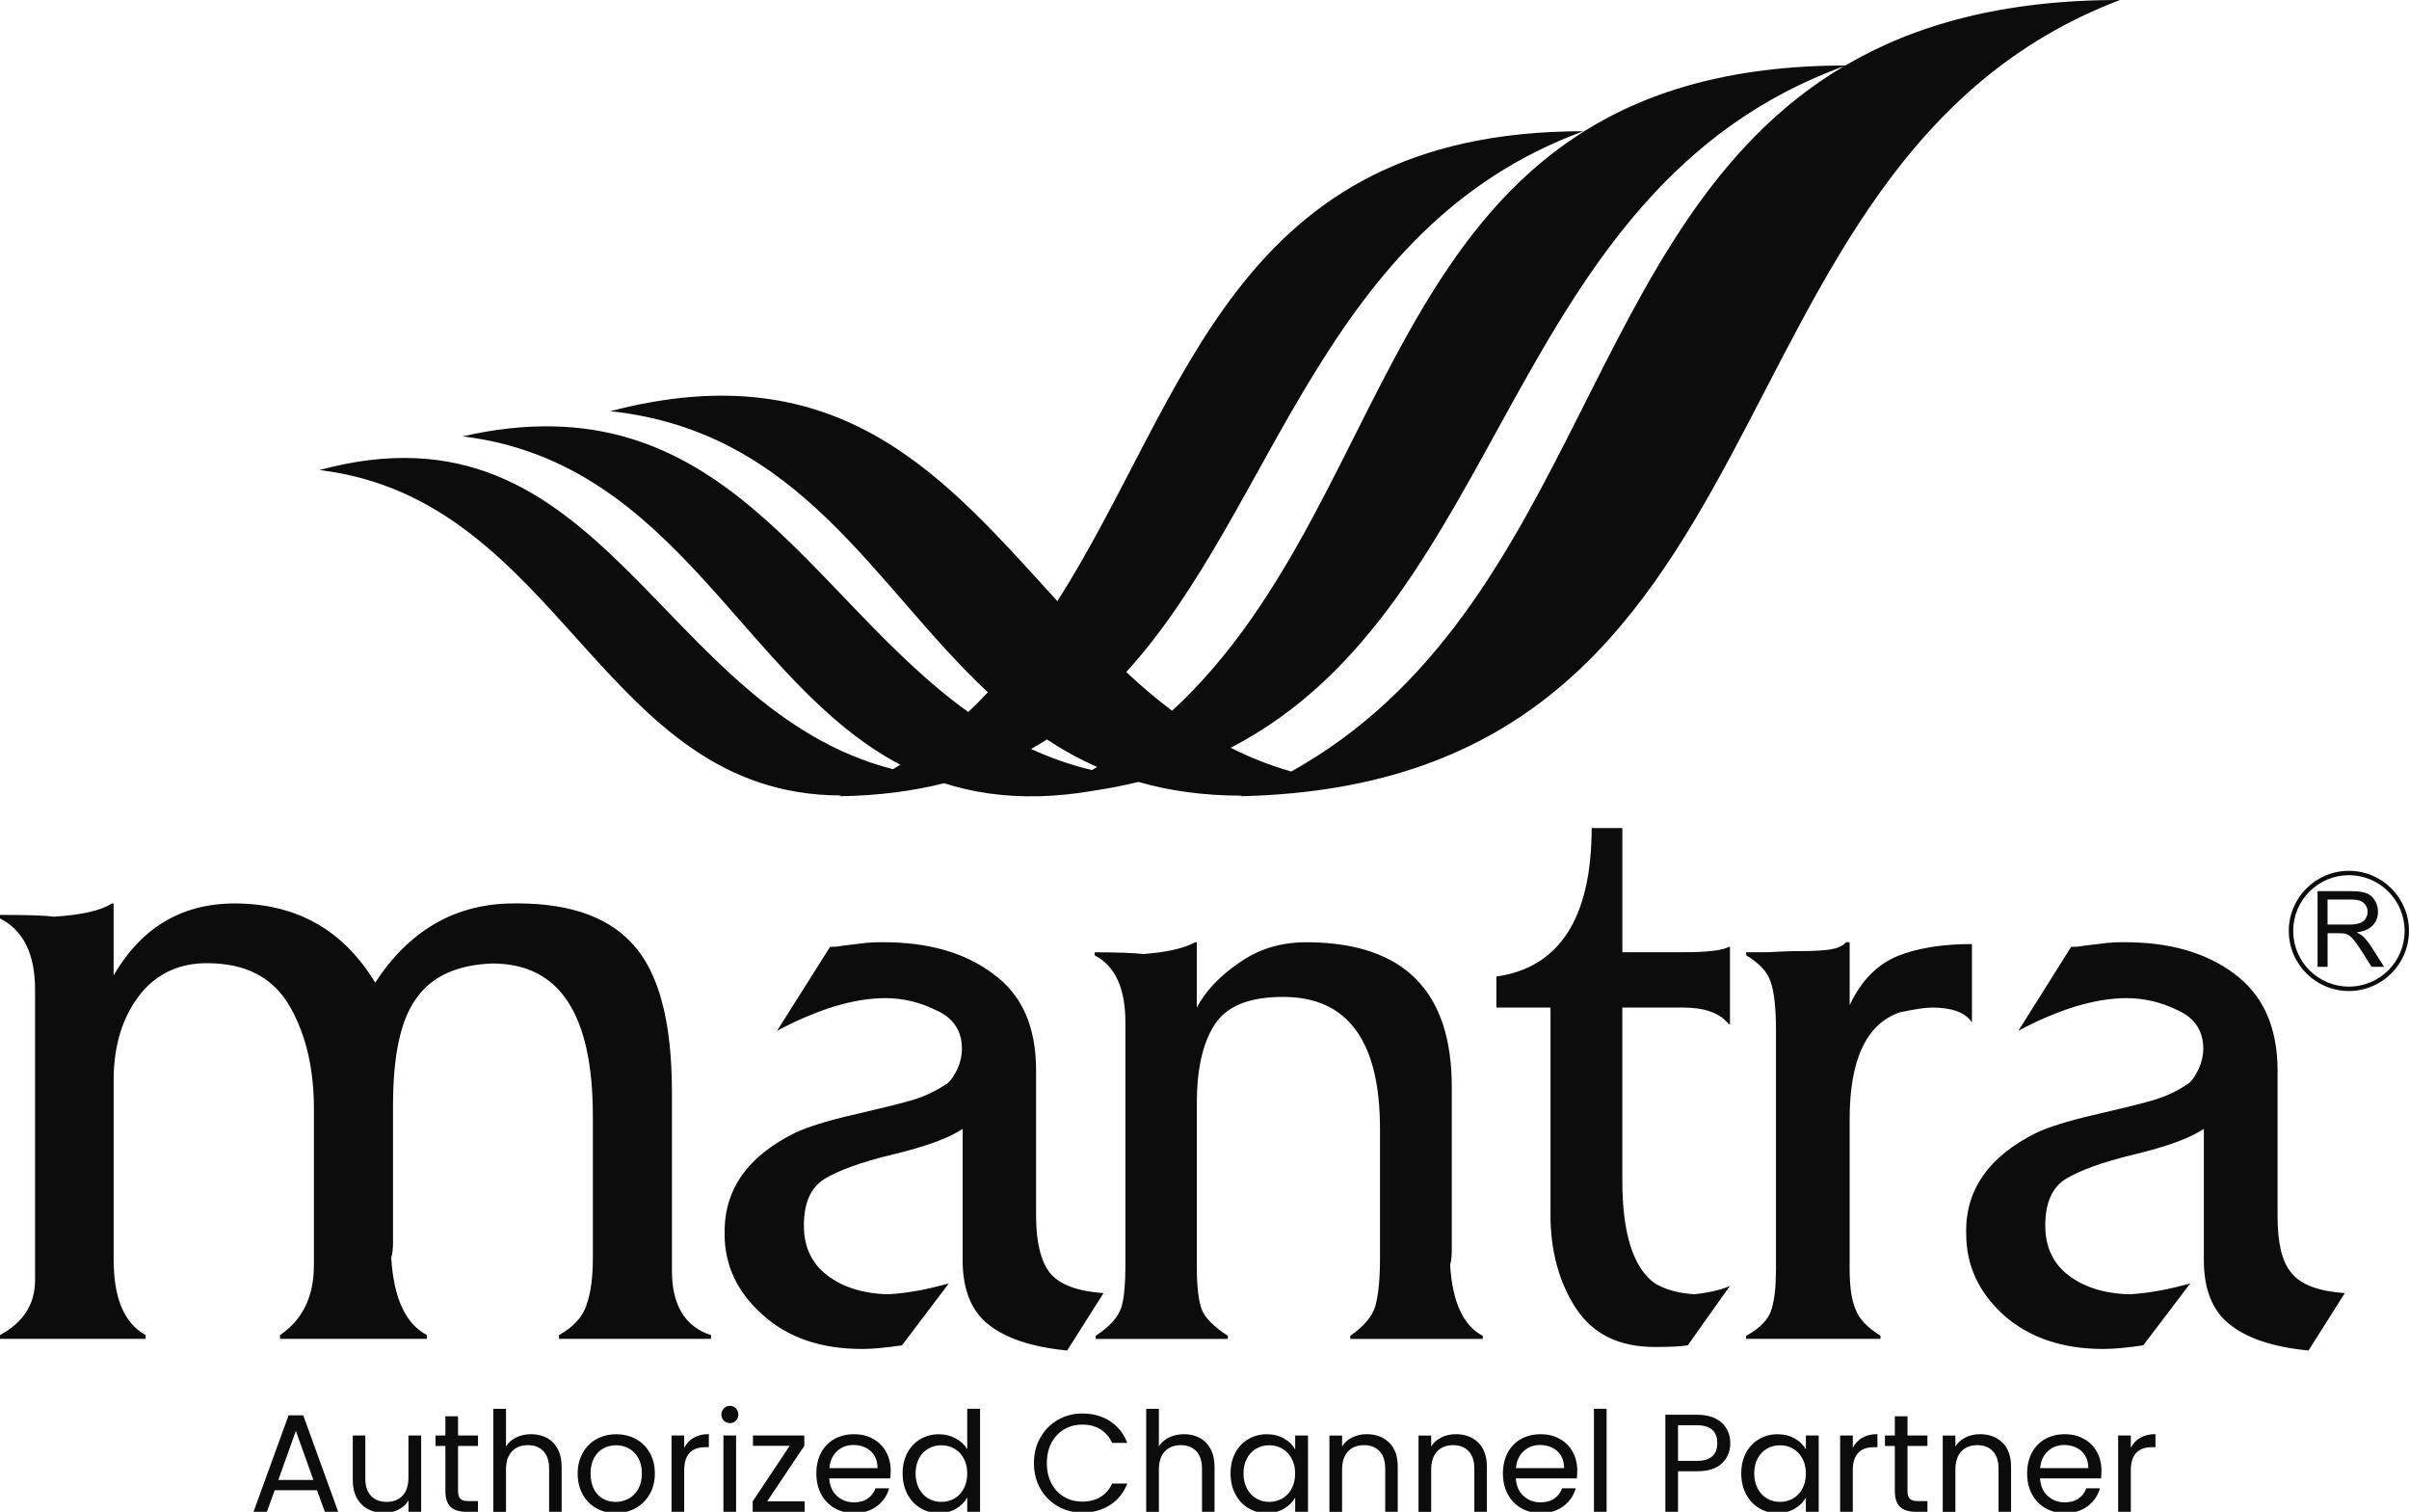 <?xml version="1.0" encoding="UTF-8"?>
<svg id="Layer_1" xmlns="http://www.w3.org/2000/svg" version="1.1" viewBox="0 0 1080 677.73">
  <!-- Generator: Adobe Illustrator 29.2.1, SVG Export Plug-In . SVG Version: 2.1.0 Build 116)  -->
  <defs>
    <style>
      .st0 {
        fill-rule: evenodd;
      }

      .st0, .st1 {
        fill: #0c0c0c;
      }
    </style>
  </defs>
  <path class="st0" d="M489.57,345.22c.77-.44,1.54-.92,2.31-1.4-8.01-3.53-15.48-7.68-22.52-12.33-2.3,1.5-4.67,2.9-7.12,4.26,8.55,3.92,17.62,7.17,27.33,9.47M578.92,345.85c-9.67-2.72-18.7-6.36-27.19-10.64,124.76-64.37,122.41-250.04,274.97-305.53-117.85,69.68-117.1,243.28-247.78,316.17M881.49,553.22c-.57-19.69,10.11-34.91,31.64-45.5,5.37-2.48,13.57-5.11,25.08-7.79,11.45-2.65,20.5-4.82,26.88-6.67,6.4-1.84,11.76-4.56,16.27-7.72,1.67-1.35,2.92-3.49,4.25-6.16,1.38-2.92,2.17-6.16,2.17-9.3,0-7.77-3.73-13.62-11.14-17.04-7.54-3.73-15.24-5.59-23.22-5.59-14.1,0-30.5,5-48.54,14.63l23.65-37.62c1.38,0,3.27,0,5.49-.48,2.06-.22,4.45-.57,6.6-.79,2.32-.26,4.25-.61,5.79-.61,1.4-.2,3.57-.2,6.2-.2,19.69,0,36.22,4.49,48.98,14.08,12.8,9.38,19.49,23.77,19.49,43.52v65.22c0,11.78,1.84,20.24,6.16,25.35,4.23,5.37,12.23,8.29,23.97,9.14l-16.27,25.72c-16.23-1.58-28-5.63-35.68-11.99-7.52-6.08-11.23-15.68-11.23-28.43v-58.94c-6.44,4.28-16.75,7.98-31.15,11.45-14.45,3.44-24.56,7.26-30.7,10.94-6.31,3.97-9.25,10.9-9.25,21.03,0,9.31,3.42,16.86,10.33,22.16,6.88,5.3,16,8.29,27.47,8.57,9.29-.5,18.42-2.45,27.19-4.84l-21.07,27.74c-7.19,1.03-13.04,1.62-17.91,1.62-18.35,0-33.3-5.11-44.68-15.22-11.23-10.17-16.77-22.37-16.77-36.29M796.2,569.29v-107.72c0-9.89-.85-17.08-2.41-21.57-1.6-4.56-5.15-8.25-10.96-11.76v-1.36h9.36c4.21-.19,9.27-.52,15.17-.52s10.35-.26,13.57-.79c2.94-.52,5.32-1.58,6.69-3.18h1.62v28.2c5.26-11.19,12.5-18.29,21.53-22.04,8.79-3.51,19.99-5.35,33.3-5.35v35.15c-2.9-4.49-9.01-6.67-17.83-6.67-3.2,0-8.22.79-14.67,2.17-14.91,5.28-22.34,21.25-22.34,47.93v66.94c0,7.7.77,13.86,2.61,18.09,1.6,4.51,5.35,8.26,11.23,11.99v1.4h-60.25v-1.4c6.38-3.42,10.13-7.48,11.44-11.99,1.36-4.5,1.93-10.39,1.93-17.52M695.12,544.45v-92.77h-24.27v-13.92c28.24-3.94,42.71-26.29,42.71-66.55h13.77v55.67h26.72c11.16,0,18.09-.78,21.03-2.41h.5v34.66h-.5c-4.02-5.06-10.98-7.46-20.53-7.46h-27.23v77.62c0,23.68,4.89,39.12,14.67,46.07,4.04,2.39,9.62,4.34,17.67,4.84,7.46-.87,12.72-2.23,15.92-3.79l-18.93,26.68c-3.18.52-8.19.74-14.67.74-15.91,0-27.65-5.55-35.43-17.3-7.48-11.42-11.45-25.54-11.45-42.1M504.54,566.34v-107.98c0-15.24-4.51-25.3-13.79-30.1v-1.36c10.61,0,17.83.31,21.82.77,10.64-.77,18.4-2.61,23.22-5.26h.75v29.29c3.75-7.19,10.17-14.14,19.21-20.23,9.03-6.4,19.49-9.3,31.42-9.06,42.42.55,63.69,22.1,63.69,64.75v73.58c0,2.39-.19,4.28-.74,6.42,1.03,16.44,5.85,27.12,14.63,31.66v1.4h-59.38v-1.4c6.16-4.21,9.8-8.77,11.12-13.04,1.35-4.57,2.19-11.74,2.19-21.64v-58.06c0-39.42-14.47-59.18-43.44-59.18-15.02,0-25.32,4.01-30.74,12.52-5.34,8.27-7.95,20-7.95,35.23v73.25c0,8.81.8,15.15,2.13,18.93,1.62,4.08,5.32,7.78,11.77,11.99v1.4h-59.22v-1.4c6.42-4.21,10.15-8.48,11.51-12.81,1.29-4.2,1.82-10.87,1.82-19.66M324.87,553.22c-.42-19.69,10.15-34.91,31.81-45.5,5.34-2.48,13.51-5.11,25.03-7.79,11.49-2.65,20.46-4.82,26.91-6.67,6.4-1.84,11.66-4.56,16.29-7.72,1.54-1.35,2.94-3.49,4.25-6.16,1.34-2.92,2.09-6.16,2.09-9.3,0-7.77-3.71-13.62-11.21-17.04-7.45-3.73-15.15-5.59-23.15-5.59-14.12,0-30.35,5-48.52,14.63l23.77-37.62c1.29,0,3.22,0,5.34-.48,2.07-.22,4.52-.57,6.58-.79,2.39-.26,4.28-.61,5.87-.61,1.36-.2,3.47-.2,6.14-.2,19.73,0,36.29,4.49,49.02,14.08,13.09,9.38,19.41,23.77,19.41,43.52v65.22c0,11.78,2.19,20.24,6.14,25.35,4.39,5.37,12.32,8.29,24.08,9.14l-16.29,25.72c-16.23-1.58-27.96-5.63-35.7-11.99-7.46-6.08-11.16-15.68-11.16-28.43v-58.94c-6.36,4.28-16.84,7.98-31.2,11.45-14.43,3.44-24.58,7.26-30.65,10.94-6.38,3.97-9.32,10.9-9.32,21.03,0,9.31,3.4,16.86,10.37,22.16,6.91,5.3,15.94,8.29,27.38,8.57,9.34-.5,18.46-2.45,27.21-4.84l-21,27.74c-7.22,1.03-13.07,1.62-17.92,1.62-18.37,0-33.24-5.11-44.42-15.22-11.53-10.17-17.17-22.37-17.17-36.29M15.72,563.11v-119.38c0-15.72-5.02-26.62-15.72-31.99v-1.6c12.04,0,20.06.21,24.03.81,13.05-.81,21.55-2.94,26.11-5.92h.79v32.25c13.02-22.41,31.99-32.97,56.81-32.25,26.64.83,46.59,12.56,60.47,35.48,14.95-22.92,34.82-34.64,59.44-35.48,25.32-.72,44.03,5.11,55.74,17.91,11.99,12.78,17.85,35.13,17.85,66.67v80.16c0,15.13,5.81,25.01,17.52,28.74v1.69h-68.15v-1.69c6.65-3.73,10.92-8.48,12.48-14.01,1.88-5.39,2.7-12.32,2.7-20.66v-63.34c0-45.86-14.89-68.58-45.04-68.58-15.5.55-26.93,5.61-33.85,15.28-7.19,9.52-10.7,25.59-10.7,48.24v61.54c0,2.41-.17,4.8-.81,6.86,1.14,18.16,6.4,29.58,16.01,34.66v1.69h-65.87v-1.69c10.2-6.93,15.2-17.32,15.2-31.37v-70.07c0-17.67-3.42-32.61-10.35-45.1-6.95-12.57-18.13-19.23-33.83-20.05-14.43-1.03-25.58,3.8-33.59,13.66-7.98,10.11-12.01,22.92-12.01,38.61v80.53c0,17.28,4.75,28.5,14.34,33.79v1.69H0v-1.69c10.7-5.81,15.72-14.01,15.72-24.75v-10.66.02ZM1070.71,399.66c-4.49-4.52-10.76-7.32-17.65-7.32s-13.13,2.8-17.67,7.32c-4.51,4.54-7.3,10.76-7.3,17.67s2.79,13.13,7.3,17.65c4.54,4.51,10.79,7.3,17.67,7.3s13.16-2.79,17.65-7.3c4.54-4.52,7.32-10.74,7.32-17.65s-2.78-13.13-7.32-17.67M1053.05,390.38c7.44,0,14.18,3,19.05,7.89,4.87,4.87,7.89,11.62,7.89,19.05s-3.02,14.16-7.89,19.03c-4.87,4.89-11.62,7.91-19.05,7.91s-14.16-3.02-19.05-7.91-7.89-11.6-7.89-19.03,3.02-14.18,7.89-19.05,11.6-7.89,19.05-7.89M1043.5,414.46h9.64c2.04,0,3.62-.2,4.8-.64,1.12-.42,2.02-1.1,2.61-2.02.6-.94.9-1.95.9-3.04,0-1.6-.59-2.92-1.73-3.97-1.16-1.03-3-1.54-5.51-1.54h-10.72v11.21h0ZM1039,433.42v-33.92h15.02c3.02,0,5.32.31,6.89.92,1.58.6,2.85,1.67,3.79,3.23.93,1.54,1.4,3.25,1.4,5.08,0,2.41-.78,4.45-2.34,6.1-1.56,1.69-3.95,2.68-7.22,3.16,1.21.57,2.11,1.14,2.72,1.67,1.29,1.2,2.55,2.72,3.71,4.53l5.87,9.23h-5.61l-4.49-7.08c-1.29-2.04-2.37-3.57-3.23-4.65-.85-1.1-1.6-1.84-2.25-2.28-.68-.42-1.36-.72-2.07-.9-.5-.11-1.31-.15-2.49-.15h-5.2v15.06h-4.5ZM400.34,344.82c-105.7-27.19-129.23-168.76-257.14-134.1,109.02,13.05,126.08,145.76,233.9,145.87-.26.11-.52.24-.81.35,17.37-.24,32.91-2.3,46.99-5.83,12.74,4.08,26.84,6.23,42.71,5.83h-.03.29c7.87-.24,16.2-1.07,25.01-2.63,6.63-1.01,13-2.28,19.12-3.78,13.77,3.95,29.07,6.16,46.35,6.16-.18.07-.38.15-.55.24C810.67,351.3,756.9,73.7,950.44-.02c-52.42,0-91.93,11.05-123.15,29.38-208.38.19-194.39,190.2-301.8,289.26-7.2-5.34-13.99-11.2-20.57-17.36,67.16-73.65,87.22-199.22,204.92-242.43-156.88,0-177.16,118.69-235.79,210.66-50.12-54.84-96.72-112.32-200.42-85.16,85.55,9.17,118.02,78.17,169.25,126.01-2.81,3.02-5.75,5.98-8.77,8.85-72.42-51.87-109.8-150.27-226.73-123.57,96.8,11.66,125.55,110.04,196.25,147.21-1.07.68-2.19,1.31-3.29,1.97"/>
  <g>
    <path class="st1" d="M142.13,668.05h-18.98l-3.49,9.67h-6l15.73-43.26h6.56l15.67,43.26h-6l-3.49-9.67h0ZM140.5,663.43l-7.86-21.97-7.86,21.97h15.73-.01Z"/>
    <path class="st1" d="M188.81,643.52v34.21h-5.68v-5.06c-1.08,1.75-2.59,3.11-4.52,4.09s-4.07,1.46-6.4,1.46c-2.66,0-5.06-.55-7.18-1.66s-3.79-2.76-5.03-4.97c-1.23-2.2-1.84-4.89-1.84-8.05v-20.03h5.62v19.29c0,3.38.85,5.96,2.55,7.77,1.71,1.81,4.04,2.71,6.99,2.71s5.43-.94,7.18-2.82,2.62-4.6,2.62-8.17v-18.79h5.7,0Z"/>
    <path class="st1" d="M205.35,648.2v20.16c0,1.67.35,2.84,1.06,3.53s1.93,1.03,3.69,1.03h4.18v4.81h-5.12c-3.17,0-5.54-.73-7.12-2.19s-2.37-3.84-2.37-7.18v-20.16h-4.43v-4.68h4.43v-8.61h5.68v8.61h8.93v4.68h-8.93,0Z"/>
    <path class="st1" d="M245.11,644.55c2.09,1.11,3.71,2.76,4.9,4.97s1.79,4.89,1.79,8.05v20.16h-5.62v-19.35c0-3.41-.86-6.02-2.55-7.83-1.71-1.81-4.04-2.71-6.99-2.71s-5.38.94-7.14,2.82c-1.77,1.88-2.66,4.6-2.66,8.17v18.91h-5.68v-46.19h5.68v16.85c1.12-1.75,2.67-3.1,4.65-4.05,1.98-.95,4.2-1.43,6.65-1.43,2.58,0,4.91.55,6.99,1.66h-.01Z"/>
    <path class="st1" d="M267.31,676.1c-2.61-1.46-4.64-3.53-6.11-6.22s-2.22-5.8-2.22-9.33.76-6.58,2.28-9.27,3.58-4.74,6.22-6.18,5.55-2.15,8.8-2.15,6.18.72,8.8,2.15,4.69,3.48,6.22,6.15c1.52,2.66,2.28,5.76,2.28,9.31s-.78,6.65-2.35,9.33-3.68,4.76-6.33,6.22c-2.66,1.46-5.62,2.19-8.86,2.19s-6.11-.73-8.71-2.19h-.01ZM281.76,671.85c1.79-.95,3.23-2.4,4.34-4.3,1.11-1.92,1.66-4.25,1.66-6.99s-.55-5.08-1.63-6.99c-1.08-1.92-2.5-3.34-4.25-4.27-1.75-.94-3.64-1.41-5.68-1.41s-3.99.47-5.71,1.41c-1.73.94-3.11,2.36-4.16,4.27-1.04,1.92-1.56,4.25-1.56,6.99s.51,5.14,1.52,7.05,2.39,3.34,4.09,4.27c1.71.94,3.58,1.41,5.62,1.41s3.95-.48,5.75-1.43h.01Z"/>
    <path class="st1" d="M311.01,644.52c1.85-1.08,4.11-1.63,6.78-1.63v5.86h-1.5c-6.37,0-9.55,3.45-9.55,10.36v18.6h-5.68v-34.21h5.68v5.55c1-1.95,2.42-3.48,4.27-4.56v.03h0Z"/>
    <path class="st1" d="M324.52,636.85c-.74-.76-1.12-1.67-1.12-2.75s.38-1.99,1.12-2.75c.74-.76,1.67-1.12,2.75-1.12s1.93.38,2.66,1.12,1.09,1.67,1.09,2.75-.36,1.99-1.09,2.75c-.73.74-1.62,1.12-2.66,1.12s-1.99-.38-2.75-1.12ZM330.01,643.52v34.21h-5.68v-34.21h5.68Z"/>
    <path class="st1" d="M343.93,673.04h16.79v4.68h-23.28v-4.68l16.6-24.91h-16.47v-4.61h23.03v4.61l-16.67,24.91h0Z"/>
    <path class="st1" d="M399.11,662.74h-27.34c.21,3.38,1.37,6.01,3.47,7.9,2.1,1.89,4.65,2.84,7.65,2.84,2.45,0,4.51-.57,6.15-1.72s2.8-2.67,3.47-4.59h6.11c-.91,3.28-2.75,5.96-5.49,8.03-2.75,2.06-6.16,3.09-10.23,3.09-3.25,0-6.15-.73-8.71-2.19s-4.56-3.53-6.02-6.22-2.19-5.8-2.19-9.33.7-6.63,2.12-9.31c1.41-2.66,3.4-4.72,5.96-6.15,2.55-1.43,5.5-2.15,8.84-2.15s6.11.7,8.61,2.12c2.5,1.42,4.42,3.36,5.77,5.84,1.36,2.48,2.03,5.28,2.03,8.39,0,1.08-.07,2.23-.18,3.43h-.03ZM392,652.54c-.95-1.56-2.25-2.75-3.9-3.56-1.64-.81-3.47-1.21-5.46-1.21-2.87,0-5.32.91-7.34,2.75-2.02,1.84-3.18,4.37-3.47,7.61h21.6c0-2.16-.48-4.03-1.43-5.59h0Z"/>
    <path class="st1" d="M406.79,651.29c1.41-2.65,3.36-4.69,5.84-6.15,2.48-1.46,5.25-2.19,8.33-2.19,2.66,0,5.14.61,7.43,1.84s4.04,2.84,5.24,4.84v-18.1h5.75v46.19h-5.75v-6.43c-1.12,2.05-2.79,3.71-4.99,5.03-2.2,1.32-4.78,1.97-7.74,1.97s-5.8-.74-8.28-2.24c-2.48-1.5-4.42-3.6-5.84-6.31s-2.12-5.79-2.12-9.24.7-6.57,2.12-9.2h.01ZM432.07,653.82c-1.04-1.92-2.45-3.38-4.21-4.41-1.77-1.02-3.71-1.52-5.84-1.52s-4.05.5-5.8,1.5c-1.75,1-3.14,2.45-4.18,4.37s-1.56,4.16-1.56,6.74.52,4.9,1.56,6.83c1.04,1.93,2.44,3.41,4.18,4.43s3.69,1.52,5.8,1.52,4.07-.51,5.84-1.52c1.77-1.02,3.17-2.5,4.21-4.43,1.04-1.93,1.56-4.2,1.56-6.78s-.52-4.82-1.56-6.74h0Z"/>
    <path class="st1" d="M466.4,644.48c1.92-3.39,4.52-6.05,7.83-7.96s6.99-2.87,11.01-2.87c4.74,0,8.89,1.15,12.42,3.43,3.53,2.29,6.11,5.54,7.74,9.74h-6.8c-1.21-2.62-2.95-4.64-5.21-6.06s-4.98-2.12-8.15-2.12-5.76.7-8.17,2.12c-2.41,1.42-4.3,3.43-5.68,6.02-1.37,2.61-2.06,5.64-2.06,9.15s.69,6.48,2.06,9.08,3.27,4.61,5.68,6.02c2.41,1.42,5.14,2.12,8.17,2.12s5.88-.69,8.15-2.09c2.27-1.39,4-3.4,5.21-6.02h6.8c-1.63,4.16-4.21,7.38-7.74,9.64-3.53,2.27-7.68,3.4-12.42,3.4-4.04,0-7.72-.95-11.01-2.84s-5.92-4.52-7.83-7.9-2.87-7.18-2.87-11.43.95-8.07,2.87-11.46h0Z"/>
    <path class="st1" d="M537.81,644.55c2.09,1.11,3.71,2.76,4.9,4.97s1.79,4.89,1.79,8.05v20.16h-5.62v-19.35c0-3.41-.86-6.02-2.55-7.83-1.71-1.81-4.04-2.71-6.99-2.71s-5.38.94-7.14,2.82c-1.77,1.88-2.66,4.6-2.66,8.17v18.91h-5.68v-46.19h5.68v16.85c1.12-1.75,2.67-3.1,4.65-4.05s4.2-1.43,6.65-1.43c2.58,0,4.91.55,6.99,1.66h-.01Z"/>
    <path class="st1" d="M553.79,651.29c1.42-2.65,3.36-4.69,5.84-6.15,2.48-1.46,5.23-2.19,8.28-2.19s5.59.65,7.81,1.94,3.84,2.92,4.93,4.87v-6.24h5.75v34.21h-5.75v-6.37c-1.12,1.99-2.8,3.65-5.03,4.97-2.23,1.32-4.82,1.97-7.77,1.97s-5.79-.74-8.24-2.24c-2.45-1.5-4.39-3.6-5.81-6.31s-2.12-5.79-2.12-9.24.7-6.57,2.12-9.2h0ZM579.07,653.82c-1.04-1.92-2.45-3.38-4.21-4.41-1.77-1.02-3.71-1.52-5.84-1.52s-4.05.5-5.8,1.5-3.14,2.45-4.18,4.37-1.56,4.16-1.56,6.74.52,4.9,1.56,6.83,2.44,3.41,4.18,4.43,3.69,1.52,5.8,1.52,4.07-.51,5.84-1.52c1.77-1.02,3.17-2.5,4.21-4.43s1.56-4.2,1.56-6.78-.52-4.82-1.56-6.74h0Z"/>
    <path class="st1" d="M622.77,646.67c2.58,2.52,3.87,6.15,3.87,10.9v20.16h-5.62v-19.35c0-3.41-.85-6.02-2.55-7.83s-4.04-2.71-6.99-2.71-5.38.94-7.14,2.82c-1.77,1.88-2.66,4.6-2.66,8.17v18.91h-5.68v-34.21h5.68v4.87c1.12-1.75,2.66-3.1,4.59-4.05,1.94-.95,4.07-1.43,6.4-1.43,4.16,0,7.53,1.26,10.11,3.78h-.01Z"/>
    <path class="st1" d="M662.72,646.67c2.58,2.52,3.87,6.15,3.87,10.9v20.16h-5.62v-19.35c0-3.41-.85-6.02-2.55-7.83s-4.04-2.71-6.99-2.71-5.38.94-7.14,2.82c-1.77,1.88-2.66,4.6-2.66,8.17v18.91h-5.68v-34.21h5.68v4.87c1.12-1.75,2.66-3.1,4.59-4.05,1.94-.95,4.07-1.43,6.4-1.43,4.16,0,7.53,1.26,10.11,3.78h-.01Z"/>
    <path class="st1" d="M706.92,662.74h-27.34c.21,3.38,1.37,6.01,3.47,7.9s4.65,2.84,7.65,2.84c2.45,0,4.51-.57,6.15-1.72,1.64-1.15,2.8-2.67,3.47-4.59h6.11c-.91,3.28-2.75,5.96-5.49,8.03-2.75,2.06-6.16,3.09-10.23,3.09-3.25,0-6.15-.73-8.71-2.19s-4.56-3.53-6.02-6.22-2.19-5.8-2.19-9.33.7-6.63,2.12-9.31c1.42-2.66,3.4-4.72,5.96-6.15s5.5-2.15,8.84-2.15,6.11.7,8.61,2.12,4.42,3.36,5.77,5.84c1.36,2.48,2.03,5.28,2.03,8.39,0,1.08-.07,2.23-.18,3.43h-.03,0ZM699.8,652.54c-.95-1.56-2.25-2.75-3.9-3.56s-3.47-1.21-5.46-1.21c-2.87,0-5.32.91-7.34,2.75s-3.18,4.37-3.47,7.61h21.6c0-2.16-.48-4.03-1.43-5.59h0Z"/>
    <path class="st1" d="M720.27,631.53v46.19h-5.68v-46.19h5.68Z"/>
    <path class="st1" d="M771.99,655.97c-2.48,2.4-6.26,3.58-11.33,3.58h-8.37v18.17h-5.68v-43.5h14.05c4.91,0,8.64,1.19,11.21,3.56,2.55,2.37,3.84,5.43,3.84,9.18s-1.24,6.62-3.71,9.02h-.01ZM767.65,652.82c1.5-1.37,2.24-3.32,2.24-5.86,0-5.37-3.08-8.05-9.24-8.05h-8.37v15.98h8.37c3.17,0,5.49-.69,6.99-2.06h.01Z"/>
    <path class="st1" d="M782.75,651.29c1.42-2.65,3.36-4.69,5.84-6.15,2.48-1.46,5.23-2.19,8.28-2.19s5.59.65,7.81,1.94,3.84,2.92,4.93,4.87v-6.24h5.75v34.21h-5.75v-6.37c-1.12,1.99-2.8,3.65-5.03,4.97-2.23,1.32-4.82,1.97-7.77,1.97s-5.79-.74-8.24-2.24c-2.45-1.5-4.39-3.6-5.81-6.31s-2.12-5.79-2.12-9.24.7-6.57,2.12-9.2h0ZM808.04,653.82c-1.04-1.92-2.45-3.38-4.21-4.41-1.77-1.02-3.71-1.52-5.84-1.52s-4.05.5-5.8,1.5-3.14,2.45-4.18,4.37-1.56,4.16-1.56,6.74.52,4.9,1.56,6.83,2.44,3.41,4.18,4.43,3.69,1.52,5.8,1.52,4.07-.51,5.84-1.52c1.77-1.02,3.17-2.5,4.21-4.43s1.56-4.2,1.56-6.78-.52-4.82-1.56-6.74h0Z"/>
    <path class="st1" d="M834.91,644.52c1.85-1.08,4.11-1.63,6.78-1.63v5.86h-1.5c-6.36,0-9.55,3.45-9.55,10.36v18.6h-5.68v-34.21h5.68v5.55c1-1.95,2.42-3.48,4.27-4.56v.03h0Z"/>
    <path class="st1" d="M855.17,648.2v20.16c0,1.67.35,2.84,1.06,3.53s1.94,1.03,3.69,1.03h4.18v4.81h-5.12c-3.17,0-5.54-.73-7.12-2.19s-2.37-3.84-2.37-7.18v-20.16h-4.43v-4.68h4.43v-8.61h5.68v8.61h8.93v4.68h-8.93Z"/>
    <path class="st1" d="M897.73,646.67c2.58,2.52,3.87,6.15,3.87,10.9v20.16h-5.62v-19.35c0-3.41-.85-6.02-2.55-7.83s-4.04-2.71-6.99-2.71-5.38.94-7.14,2.82c-1.77,1.88-2.66,4.6-2.66,8.17v18.91h-5.68v-34.21h5.68v4.87c1.12-1.75,2.66-3.1,4.59-4.05,1.94-.95,4.07-1.43,6.4-1.43,4.16,0,7.53,1.26,10.11,3.78h-.01Z"/>
    <path class="st1" d="M941.93,662.74h-27.34c.21,3.38,1.37,6.01,3.47,7.9s4.65,2.84,7.65,2.84c2.45,0,4.51-.57,6.15-1.72,1.64-1.15,2.8-2.67,3.47-4.59h6.11c-.91,3.28-2.75,5.96-5.49,8.03-2.75,2.06-6.16,3.09-10.23,3.09-3.25,0-6.15-.73-8.71-2.19s-4.56-3.53-6.02-6.22-2.19-5.8-2.19-9.33.7-6.63,2.12-9.31c1.42-2.66,3.4-4.72,5.96-6.15s5.5-2.15,8.84-2.15,6.11.7,8.61,2.12,4.42,3.36,5.77,5.84c1.36,2.48,2.03,5.28,2.03,8.39,0,1.08-.07,2.23-.18,3.43h-.03,0ZM934.81,652.54c-.95-1.56-2.25-2.75-3.9-3.56s-3.47-1.21-5.46-1.21c-2.87,0-5.32.91-7.34,2.75s-3.18,4.37-3.47,7.61h21.6c0-2.16-.48-4.03-1.43-5.59h0Z"/>
    <path class="st1" d="M959.56,644.52c1.85-1.08,4.11-1.63,6.78-1.63v5.86h-1.5c-6.36,0-9.55,3.45-9.55,10.36v18.6h-5.68v-34.21h5.68v5.55c1-1.95,2.42-3.48,4.27-4.56v.03h0Z"/>
  </g>
</svg>